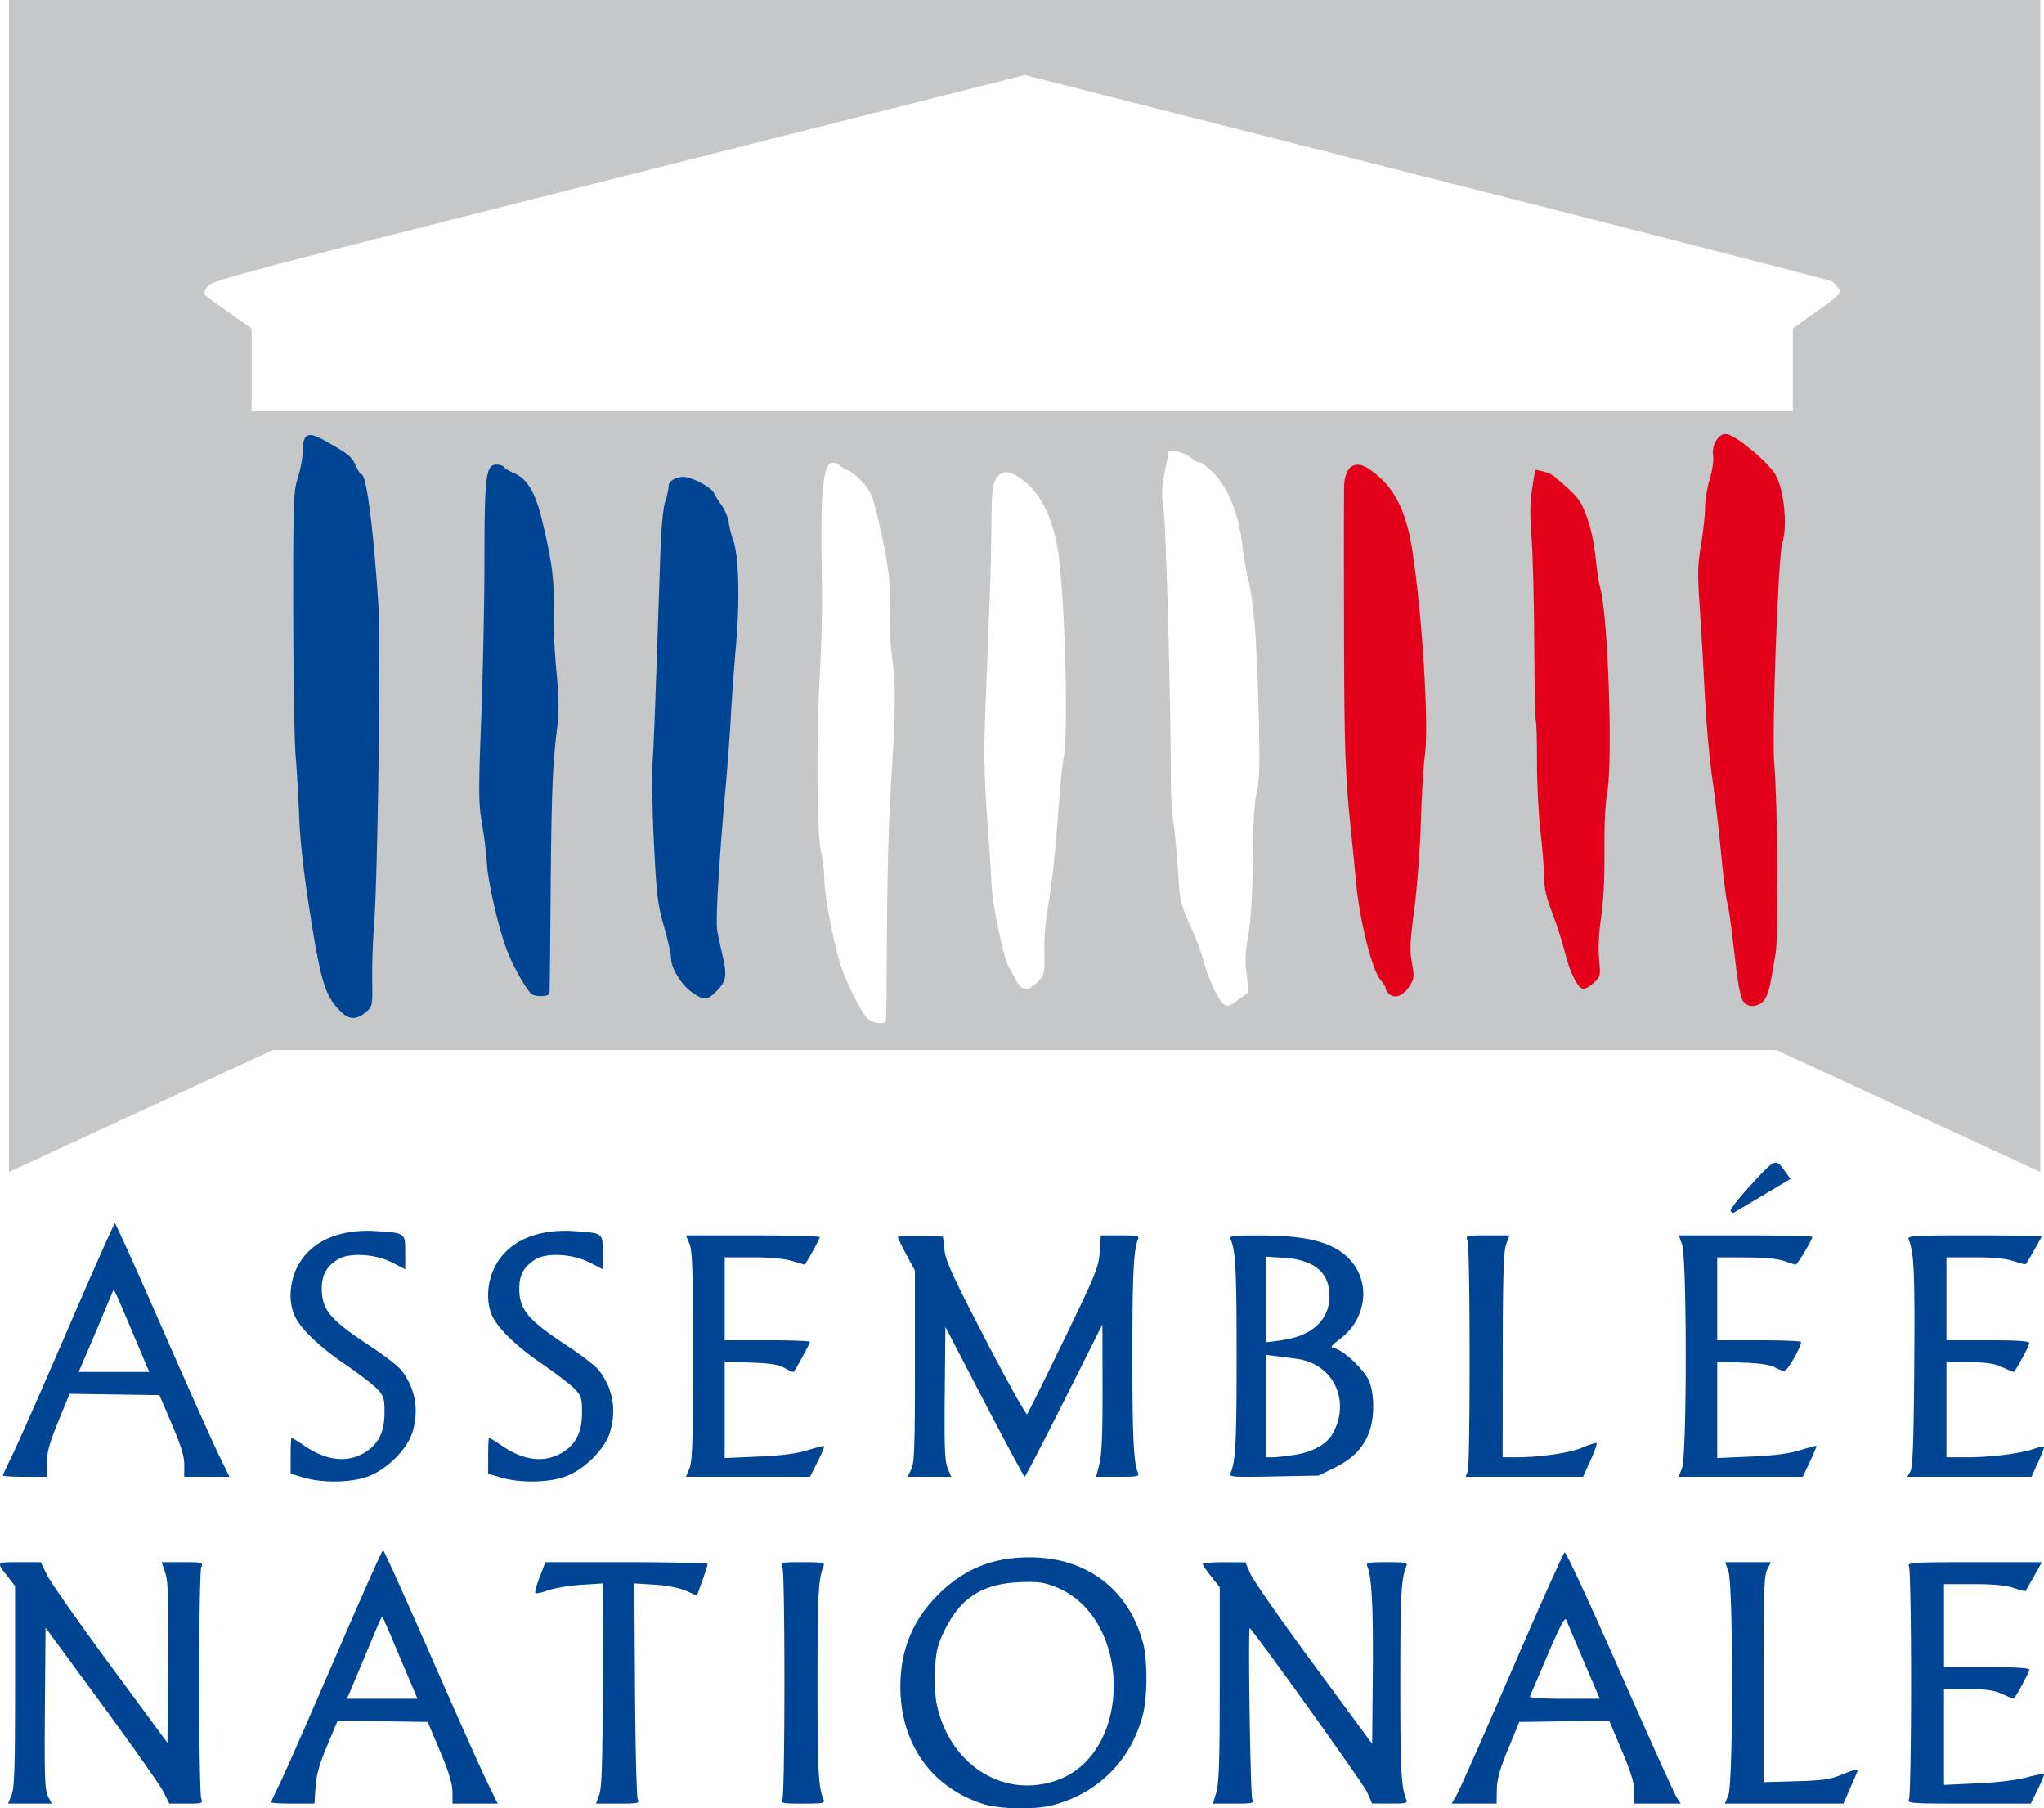 <svg xmlns="http://www.w3.org/2000/svg" version="1.0" width="838.175" height="741.419"><path style="fill:#004494;fill-opacity:1" d="M403.12 739.615c-21.247-6.8-33.916-24.772-33.916-48.115 0-14.913 5.048-27.238 15.391-37.577 10.603-10.598 22.359-15.423 37.58-15.423 23.358 0 40.675 13.07 46.547 35.131 1.88 7.064 1.84 21.938-.078 29.409-4.766 18.56-18.228 32.115-36.808 37.062-7.303 1.944-21.891 1.697-28.716-.487zm30.224-9.675c31.637-11.162 30.951-67.453-.968-79.481-4.73-1.783-7.235-2.077-14.701-1.727-14.81.694-23.744 6.411-30.095 19.261-3.126 6.327-3.721 8.649-4.151 16.196-.282 4.945.006 11.253.654 14.376 5.183 24.945 27.392 39.09 49.261 31.375zM4.726 736.032c1.185-2.837 1.449-10.945 1.449-44.606v-41.138l-2.833-3.644c-4.96-6.381-5.135-6.144 4.54-6.144h8.825l2.557 5.25c1.407 2.888 13.1 19.553 25.984 37.035l23.427 31.785.264-32.77c.214-26.563-.012-33.578-1.19-37.035l-1.453-4.265h8.507c8.397 0 8.496.029 7.689 2.25-.45 1.238-.817 22.5-.817 47.25s.367 46.013.817 47.25c.798 2.196.65 2.25-6.123 2.25h-6.94l-2.377-4.766c-1.308-2.62-12.727-18.858-25.377-36.081l-23-31.316-.264 33.105c-.224 28.205-.036 33.546 1.276 36.082l1.539 2.976H3.277l1.449-3.468zm106.449 2.943c0-.289 1.508-3.551 3.352-7.25 1.843-3.699 12.031-26.863 22.64-51.475 10.608-24.613 19.562-44.74 19.898-44.729.335.012 9.126 19.475 19.536 43.25 10.41 23.776 20.855 47.166 23.213 51.979l4.286 8.75h-18.54l-.02-4.75c-.015-3.433-1.426-8.076-5.09-16.75l-5.071-12-18.455-.272-18.455-.271-4.316 10.271c-3.203 7.625-4.43 12.012-4.76 17.022l-.444 6.75h-8.887c-4.888 0-8.887-.236-8.887-.525zm58.646-45.725c-.76-1.788-3.945-9.317-7.08-16.732-3.133-7.416-5.815-13.6-5.958-13.743-.143-.143-1.423 2.55-2.846 5.983a4102.55 4102.55 0 0 1-7.112 16.992l-4.527 10.75h28.903l-1.38-3.25zm75.928 42.5c1.032-2.894 1.348-13.197 1.382-45.139l.044-41.388-8.75.553c-4.813.305-10.912 1.318-13.555 2.251-2.642.934-5.052 1.45-5.355 1.147-.303-.303.506-3.279 1.8-6.613l2.35-6.061h33.255c18.29 0 33.255.338 33.255.75s-.986 3.5-2.19 6.86l-2.192 6.109-4.477-1.98c-2.751-1.218-7.702-2.182-12.84-2.503l-8.363-.522.28 43.393c.155 23.866.667 44.18 1.139 45.143.783 1.6.088 1.75-8.133 1.75h-8.989l1.339-3.75zm75.069 2c1.094-2.234 1.131-91.994.04-95-.81-2.23-.733-2.25 8.356-2.25 8.346 0 9.11.158 8.452 1.75-2.089 5.062-2.444 11.993-2.444 47.75s.355 42.688 2.444 47.75c.658 1.592-.108 1.75-8.491 1.75-8.435 0-9.142-.148-8.357-1.75zm177.954-2.909c1.102-3.658 1.403-13.183 1.403-44.36v-39.7l-3.49-4.39c-1.92-2.415-3.495-4.729-3.5-5.141-.006-.412 3.927-.74 8.74-.726l8.75.023 2.088 4.76c1.148 2.617 12.848 19.36 26 37.208l23.912 32.45.265-28.744c.247-26.755-.41-39.72-2.23-43.971-.68-1.59.047-1.75 7.965-1.75 7.907 0 8.647.162 7.991 1.75-2.089 5.062-2.444 11.993-2.444 47.75s.355 42.688 2.444 47.75c.65 1.575-.015 1.748-6.634 1.726l-7.357-.023-2.104-4.727c-1.49-3.35-43.089-61.486-48.06-67.169-.807-.92.204 68.525 1.02 70.193.783 1.597.112 1.75-7.652 1.75h-8.509l1.402-4.659zm98.5 1.217c1.117-1.892 11.34-24.976 22.717-51.295 11.377-26.32 21.108-48.059 21.624-48.309.517-.25 10.699 21.703 22.628 48.784 11.928 27.081 22.429 50.369 23.334 51.75l1.646 2.512h-19.046l.019-4.75c.014-3.504-1.34-7.97-5.157-17.021l-5.176-12.272-18.418.272-18.42.271-4.55 11c-3.46 8.364-4.579 12.378-4.665 16.75l-.114 5.75h-18.452l2.03-3.442zm52.229-54.808c-3.58-8.387-6.83-16.08-7.224-17.093-.523-1.348-2.58 2.517-7.659 14.387-3.819 8.926-7.093 16.618-7.277 17.093-.183.475 6.192.863 14.167.863h14.5l-6.507-15.25zm59.225 54.782c2.041-4.886 2.062-86.068.023-91.782l-1.339-3.75h18.816l-1.526 2.95c-1.296 2.508-1.525 9.274-1.525 45.098v42.148l13.25-.383c11.51-.333 14.08-.728 19.573-3.012 3.479-1.445 6.113-2.105 5.854-1.465-.258.64-1.7 3.977-3.204 7.414l-2.735 6.25h-48.636l1.449-3.468zm74.092 1.718c.471-.963.857-22.45.857-47.75s-.386-46.788-.857-47.75c-.806-1.645.8-1.75 26.823-1.75h27.68l-3.236 5.75c-1.78 3.163-3.346 5.895-3.479 6.072-.133.177-2.325-.386-4.872-1.25-3.191-1.084-8.346-1.572-16.594-1.572h-11.965v34h17.5c11.174 0 17.5.367 17.5 1.015 0 1.02-5.934 11.985-6.487 11.985-.162 0-2.257-.89-4.654-1.978-3.373-1.53-6.566-1.983-14.11-2l-9.75-.022v39.311l13.75-.637c8.567-.397 16.295-1.347 20.5-2.521 3.713-1.037 6.75-1.505 6.75-1.04 0 .463-1.218 3.328-2.708 6.365l-2.708 5.522h-25.399c-23.849 0-25.346-.107-24.541-1.75zM124.425 605.791l-5.25-1.547v-7.372c0-4.055.18-7.372.4-7.372.219 0 2.726 1.566 5.571 3.48 9.008 6.063 17.454 6.892 24.682 2.425 5.383-3.327 7.832-8.352 7.84-16.087.006-6.058-.273-6.977-2.993-9.847-1.65-1.741-7.556-6.277-13.123-10.08-11.025-7.528-18.681-14.98-20.937-20.38-2.307-5.521-1.837-13.323 1.167-19.351 5.26-10.553 17.024-15.927 32.62-14.9 11.893.784 11.773.693 11.773 8.8v6.844l-5.19-2.692c-7.022-3.644-17.788-4.271-22.506-1.312-4.638 2.91-6.535 6.372-6.535 11.927 0 8.703 3.548 12.9 20.025 23.685 5.662 3.706 11.386 8.169 12.72 9.917 5.635 7.388 7.167 15.87 4.525 25.06-2.02 7.03-10.463 15.5-18.327 18.387-6.981 2.562-18.561 2.744-26.462.415zm81 0-5.25-1.547v-7.372c0-4.055.18-7.372.4-7.372.219 0 2.726 1.566 5.571 3.48 9.008 6.063 17.454 6.892 24.682 2.425 5.383-3.327 7.832-8.352 7.84-16.087.006-6.058-.273-6.977-2.993-9.847-1.65-1.741-7.556-6.277-13.123-10.08-11.025-7.528-18.681-14.98-20.937-20.38-2.307-5.521-1.837-13.323 1.167-19.351 5.26-10.553 17.024-15.927 32.62-14.9 11.893.784 11.773.693 11.773 8.8v6.844l-5.19-2.692c-7.022-3.644-17.788-4.271-22.506-1.312-4.638 2.91-6.535 6.372-6.535 11.927 0 8.703 3.548 12.9 20.025 23.685 5.662 3.706 11.386 8.169 12.72 9.917 5.635 7.388 7.167 15.87 4.525 25.06-2.02 7.03-10.463 15.5-18.327 18.387-6.981 2.562-18.561 2.744-26.462.415zm-204.25-.813c0-.287 1.72-4 3.824-8.25 2.103-4.25 12.313-27.415 22.689-51.478 10.375-24.063 19.117-43.74 19.425-43.729.31.012 9.078 19.475 19.488 43.25 10.41 23.776 20.855 47.167 23.213 51.979l4.286 8.75H75.53l.041-4.75c.032-3.547-1.254-7.789-5.074-16.75l-5.117-12-18.43-.271-18.43-.272-4.672 11.487c-3.617 8.891-4.672 12.737-4.672 17.021v5.535h-9c-4.95 0-9-.235-9-.522zm58.642-45.728c-.762-1.788-3.991-9.44-7.176-17.004-3.185-7.565-5.893-13.64-6.018-13.5-.125.14-1.812 4.079-3.749 8.754a1617.694 1617.694 0 0 1-7.073 16.75l-3.55 8.25H61.2l-1.384-3.25zm222.909 42.782c1.188-2.844 1.449-11.126 1.449-46.032s-.261-43.188-1.45-46.032l-1.448-3.468h27.449c15.097 0 27.444.338 27.44.75-.01.773-5.851 11.258-6.262 11.24-.126-.007-2.438-.682-5.138-1.5-3.108-.944-9.07-1.49-16.25-1.49h-11.341v34h17.5c9.625 0 17.5.283 17.5.628 0 .563-5.79 11.218-6.694 12.32-.203.246-1.817-.419-3.587-1.477-2.496-1.491-5.636-2.01-13.97-2.308l-10.75-.384v39.528l13.75-.595c9.581-.415 15.709-1.207 20.208-2.613 3.551-1.11 6.618-1.857 6.815-1.66.197.197-1.027 3.104-2.721 6.46l-3.08 6.101h-50.869l1.449-3.468zm90.923.518c1.292-2.498 1.526-8.984 1.526-42.297v-39.346l-3.478-6.453c-1.912-3.55-3.487-6.808-3.5-7.242-.012-.433 4.14-.658 9.228-.5l9.25.288.62 5.5c.51 4.522 3.513 11.067 16.89 36.811 8.947 17.221 16.594 30.946 16.993 30.5.4-.446 7.162-14.086 15.027-30.311 13.235-27.3 14.335-30.003 14.748-36.25l.447-6.75h7.994c7.236 0 7.923.166 7.238 1.75-1.778 4.111-2.289 14.772-2.289 47.75s.511 43.639 2.289 47.75c.689 1.593-.048 1.75-8.204 1.75h-8.96l1.353-5.218c.978-3.77 1.338-12.438 1.297-31.25L452.062 543l-15.686 31.25c-8.628 17.188-15.915 31.249-16.194 31.247-.28-.002-7.707-13.826-16.507-30.721l-16-30.72-.266 27.216c-.216 22.094.01 27.875 1.199 30.722l1.465 3.506h-17.95l1.526-2.95zm131.006 1.298c2.04-4.894 2.433-12.633 2.433-47.848 0-35.042-.399-42.979-2.395-47.75-.676-1.614.264-1.749 12.125-1.733 19.945.027 30.68 3.032 37.147 10.397 8.16 9.295 6.242 23.888-4.188 31.852-4.347 3.319-4.474 3.55-2.27 4.102 3.639.914 11.759 8.624 13.79 13.093 2.276 5.012 2.437 14.54.35 20.667-2.277 6.681-6.7 11.366-14.234 15.077l-6.69 3.295-18.419.348c-17.595.332-18.384.265-17.649-1.5zm26.52-7.405c7.573-1.215 13.217-4.533 15.63-9.189 7.04-13.583-.416-28.304-15.289-30.188-2.113-.267-5.754-.734-8.091-1.038l-4.25-.552V597.5l2.75-.008c1.512-.004 5.675-.477 9.25-1.05zm0-48.153c8.898-2.625 14-8.766 14-16.849 0-9.718-6.19-14.933-18.674-15.734l-7.326-.47v35.073l4.25-.494c2.337-.271 5.825-.958 7.75-1.526zm70.682 54.96c1.087-2.99 1.025-91.614-.065-94.5-.843-2.23-.77-2.25 8.148-2.25h8.999l-1.338 3.75c-1.034 2.896-1.349 13.257-1.382 45.5l-.044 41.75 5.75-.008c9.954-.013 21.958-1.811 27.23-4.08 2.794-1.201 5.296-1.97 5.559-1.706.263.263-.88 3.474-2.54 7.136l-3.02 6.658H601.04l.817-2.25zm87.869-1.218c2.041-4.886 2.062-86.068.023-91.782l-1.339-3.75h27.382c15.06 0 27.383.283 27.383.628 0 1.157-6.138 11.372-6.824 11.357-.372-.008-2.476-.664-4.676-1.456-2.591-.933-8.14-1.457-15.75-1.485l-11.75-.044v34h16.833c9.258 0 17.118.284 17.465.632.624.624-3.544 8.681-5.763 11.138-.922 1.02-1.824.922-4.591-.5-2.454-1.26-6.392-1.868-13.694-2.111l-10.25-.341V597.807l13.75-.595c9.58-.415 15.708-1.207 20.207-2.613 3.551-1.11 6.576-1.899 6.722-1.753.145.146-1.054 3.052-2.665 6.46l-2.93 6.194h-50.982l1.449-3.468zm93.663 1.218c.976-1.708 1.358-12.217 1.587-43.637.276-37.846-.09-46.093-2.286-51.363-.684-1.642.974-1.75 26.878-1.75 15.183 0 27.607.205 27.607.456 0 .43-5.87 10.675-6.512 11.366-.164.177-2.382-.386-4.929-1.25-3.147-1.069-8.3-1.572-16.094-1.572h-11.465v34h17c11.955 0 17 .335 17 1.128 0 1.12-5.855 11.872-6.465 11.872-.174 0-2.279-.89-4.676-1.978-3.32-1.507-6.565-1.983-13.61-2l-9.25-.022v39h8.428c9.895 0 22.03-1.545 27.614-3.515 2.177-.768 3.959-1.02 3.959-.562 0 .46-1.158 3.365-2.574 6.456l-2.573 5.621h-50.924l1.285-2.25zm-73.711-106.744c-.35-.565 3.518-5.517 8.594-11.004 9.928-10.734 9.843-10.704 13.965-4.914l1.97 2.765-11.267 6.729c-6.196 3.7-11.572 6.891-11.946 7.09-.375.198-.967-.102-1.316-.666z"/><path style="fill:#c5c7c8;fill-opacity:1;fill-rule:nonzero;stroke:none" d="M3.675 0v480.5l108.25-50h616.5l108.25 50V0h-833zm416.593 30.781 164.72 41.844c90.583 23.013 165.315 42.201 166.093 42.656.778.455 2.044 1.78 2.812 2.938 1.328 2 .903 2.456-8.656 9.281l-10.062 7.188V168.5h-632V134.656l-9.438-6.594c-5.197-3.623-9.72-6.997-10.031-7.5-.31-.502.473-2.054 1.719-3.437 2.024-2.248 19.895-6.961 168.562-44.438l166.281-41.906zm60.063 153.938c2.12.035 6.526 1.464 7.969 2.906 1.024 1.025 2.553 1.875 3.375 1.875.821 0 3.442 1.913 5.812 4.25 5.836 5.755 10.43 16.954 11.75 28.531.547 4.799 1.656 11.419 2.469 14.719 2.418 9.824 3.553 23.404 4.375 53 .646 23.251.515 29.102-.719 34.5-1.028 4.494-1.534 13.134-1.656 28-.122 14.82-.705 24.428-1.844 30.906-1.304 7.418-1.44 10.881-.656 16.406.546 3.851.897 7.048.75 7.125-.147.078-1.943 1.354-3.969 2.844-4.344 3.196-4.994 3.292-7.125.938-2.138-2.362-6.082-11.516-7.562-17.531-.653-2.651-3.052-8.951-5.344-14-3.937-8.676-4.206-9.876-4.875-21.688-.39-6.875-1.245-15.875-1.875-20-.63-4.125-1.114-12.45-1.094-18.5.092-27.17-1.925-102.77-2.937-110-.925-6.603-.855-9.31.437-15.5.86-4.125 1.562-7.844 1.563-8.281 0-.353.45-.512 1.156-.5zm-138.656 4.969c.873-.01 2.005.442 2.687 1.125.78.78 2.37 1.746 3.563 2.125 1.192.378 3.886 2.6 5.968 4.968 3.326 3.781 4.105 5.775 6.5 16.219 4.013 17.496 5.047 25.76 4.5 35.844-.285 5.257.144 13.628 1 20.031 1.555 11.63 1.418 20.73-.812 56.5-.669 10.725-1.282 35.475-1.375 55-.093 19.525-.246 36.063-.344 36.75-.3 2.106-5.678 1.427-7.906-1-2.576-2.806-7.957-13.461-10.469-20.75-2.88-8.36-6.864-28.75-6.937-35.5-.036-3.3-.671-8.7-1.438-12-1.726-7.428-1.9-48.533-.312-75 .594-9.9.934-25.2.75-34-.79-37.672.199-49.501 4.25-50.281.112-.022.25-.03.375-.031zm70.375 3.937c1.823-.198 4.08.769 7.03 2.906 7.996 5.792 13.304 17.013 15.126 31.969 2.697 22.143 3.908 72.56 1.969 82-.509 2.475-1.658 14.4-2.532 26.5-.873 12.1-2.466 26.868-3.562 32.813-1.247 6.763-1.924 14.364-1.813 20.312.171 9.17.06 9.602-2.656 12.438-3.742 3.906-6.614 3.803-8.812-.313-.955-1.788-2.414-4.5-3.25-6.031-2.098-3.84-6.5-24.817-6.875-32.719-.17-3.575-1.039-16.497-1.907-28.719-1.29-18.18-1.384-26.82-.562-47.5 2.005-50.484 2.21-56.534 2.344-72.312.113-13.523.411-16.469 1.906-18.75 1.02-1.558 2.175-2.44 3.594-2.594z"/><path style="fill:#004494;fill-opacity:1" d="M139.527 414.55c-6.168-6.31-7.907-11.87-12.218-39.05-2.691-16.97-4.229-30.35-4.597-40-.305-7.975-.972-19.45-1.482-25.5-.511-6.05-.952-32.825-.98-59.5-.047-45.681.066-48.868 1.938-54.84 1.092-3.486 1.987-8.44 1.987-11.009 0-6.778 2.141-7.83 8.59-4.221 10.128 5.668 11.367 6.65 13.02 10.314.931 2.066 2.022 3.756 2.423 3.756 2.05 0 4.929 22.181 6.939 53.464 1.08 16.822-.263 113.627-1.846 133.036-.449 5.5-.75 14.873-.671 20.83.143 10.776.13 10.841-2.732 13.25-3.815 3.21-6.867 3.053-10.37-.53zm144.415-7.562c-4.397-2.988-8.767-10.006-8.767-14.078 0-1.603-1.306-7.483-2.902-13.067-2.575-9.008-3.038-12.842-4.109-33.998-.663-13.115-.921-28.12-.572-33.345.568-8.515 1.042-21.205 3.157-84.5.375-11.236 1.132-19.61 2.013-22.285.777-2.357 1.413-5.153 1.413-6.215 0-2.217 2.814-4.019 6.184-3.959 3.396.06 11.15 4.141 12.312 6.48.552 1.111 2.044 3.47 3.315 5.24 1.271 1.771 2.548 4.912 2.837 6.98.289 2.067 1.108 5.334 1.821 7.259 2.31 6.239 2.796 24.203 1.164 43-.836 9.625-1.797 22.9-2.136 29.5-.34 6.6-1.282 19.425-2.096 28.5-2.884 32.177-4.222 55.51-3.412 59.507a493.58 493.58 0 0 0 2.064 9.493c1.943 8.515 1.626 10.704-2.109 14.557-3.982 4.108-5.32 4.23-10.177.93zm-65.49.859c-1.893-.767-8.005-11.384-10.748-18.673-3.403-9.04-7.665-27.833-8.09-35.674-.194-3.575-1.075-10.684-1.958-15.798-1.44-8.341-1.471-12.822-.309-43.5.713-18.811 1.303-48.152 1.312-65.202.017-34.124.59-38.5 5.034-38.5 1.3 0 2.646.457 2.991 1.015.345.558 2.088 1.626 3.873 2.371 5.719 2.39 8.989 7.92 11.894 20.114 3.91 16.413 4.858 23.807 4.548 35.459-.155 5.797.351 17.193 1.124 25.322 1.169 12.302 1.188 16.58.117 25.5-1.709 14.23-2.155 26.775-2.482 69.719-.15 19.8-.343 36.563-.428 37.25-.151 1.218-4.428 1.59-6.878.597z"/><path style="fill:#e2001a;fill-opacity:1" d="M715.173 410.998c-1.599-1.927-2.467-6.68-4.468-24.46-.833-7.403-1.923-14.828-2.423-16.5-.499-1.67-1.65-10.913-2.558-20.538-.908-9.625-2.552-23.575-3.652-31-1.1-7.425-2.415-22.05-2.921-32.5-.506-10.45-1.446-26.653-2.088-36.006-1.017-14.82-.957-18.242.472-26.624.902-5.29 1.64-12.11 1.64-15.155s.855-8.287 1.902-11.648c1.128-3.625 1.7-7.627 1.404-9.839-.645-4.838 2.717-9.652 6.044-8.655 4.58 1.371 16.785 11.735 19.576 16.622 3.545 6.207 5 21.268 2.716 28.103-1.64 4.906-4.311 78.626-3.268 90.202 1.407 15.621 1.826 70.204.597 77.644-2.339 14.15-2.609 15.378-4.042 18.356-1.705 3.544-6.717 4.665-8.931 1.998zM569.375 407.3c-.66-.66-1.2-1.643-1.2-2.186 0-.542-.844-1.914-1.875-3.05-3.554-3.913-8.703-24.172-10.185-40.064-.512-5.5-1.385-14.275-1.94-19.5-2.548-24.003-2.937-34.882-3.042-85-.06-29.425-.052-55.525.019-58 .233-8.086 4.392-11.127 10.05-7.349 10.15 6.778 15.356 16.541 17.988 33.734 4.08 26.653 6.834 71.728 5.118 83.787-.6 4.22-1.35 16.594-1.665 27.5-.319 11.014-1.514 26.853-2.688 35.632-1.775 13.272-1.931 16.784-.975 21.926 1.03 5.541.95 6.43-.853 9.348-2.702 4.371-6.284 5.69-8.752 3.222zm78.047-3.05c-2.16-2.707-4.232-7.784-5.862-14.361-.939-3.79-3.21-10.81-5.046-15.601-2.49-6.496-3.344-10.312-3.36-15-.01-3.459-.676-11.835-1.479-18.614-.803-6.78-1.44-19.488-1.415-28.24.025-8.753-.187-16.29-.47-16.747-.283-.459-.573-14.75-.644-31.76-.07-17.01-.571-36.552-1.112-43.427-.73-9.256-.665-14.496.249-20.19l1.233-7.692 2.985.597c1.643.329 3.703 1.198 4.58 1.931 9.884 8.27 10.94 9.564 13.57 16.635 1.625 4.366 3.063 10.974 3.64 16.719.524 5.225 1.368 10.85 1.875 12.5 3.205 10.426 5.296 71.134 2.893 84-.806 4.314-1.244 13.523-1.143 24 .106 10.861-.378 20.611-1.338 27-.97 6.444-1.268 12.56-.84 17.2.647 7.035.596 7.26-2.2 9.72-3.224 2.834-4.666 3.148-6.116 1.33z"/></svg>